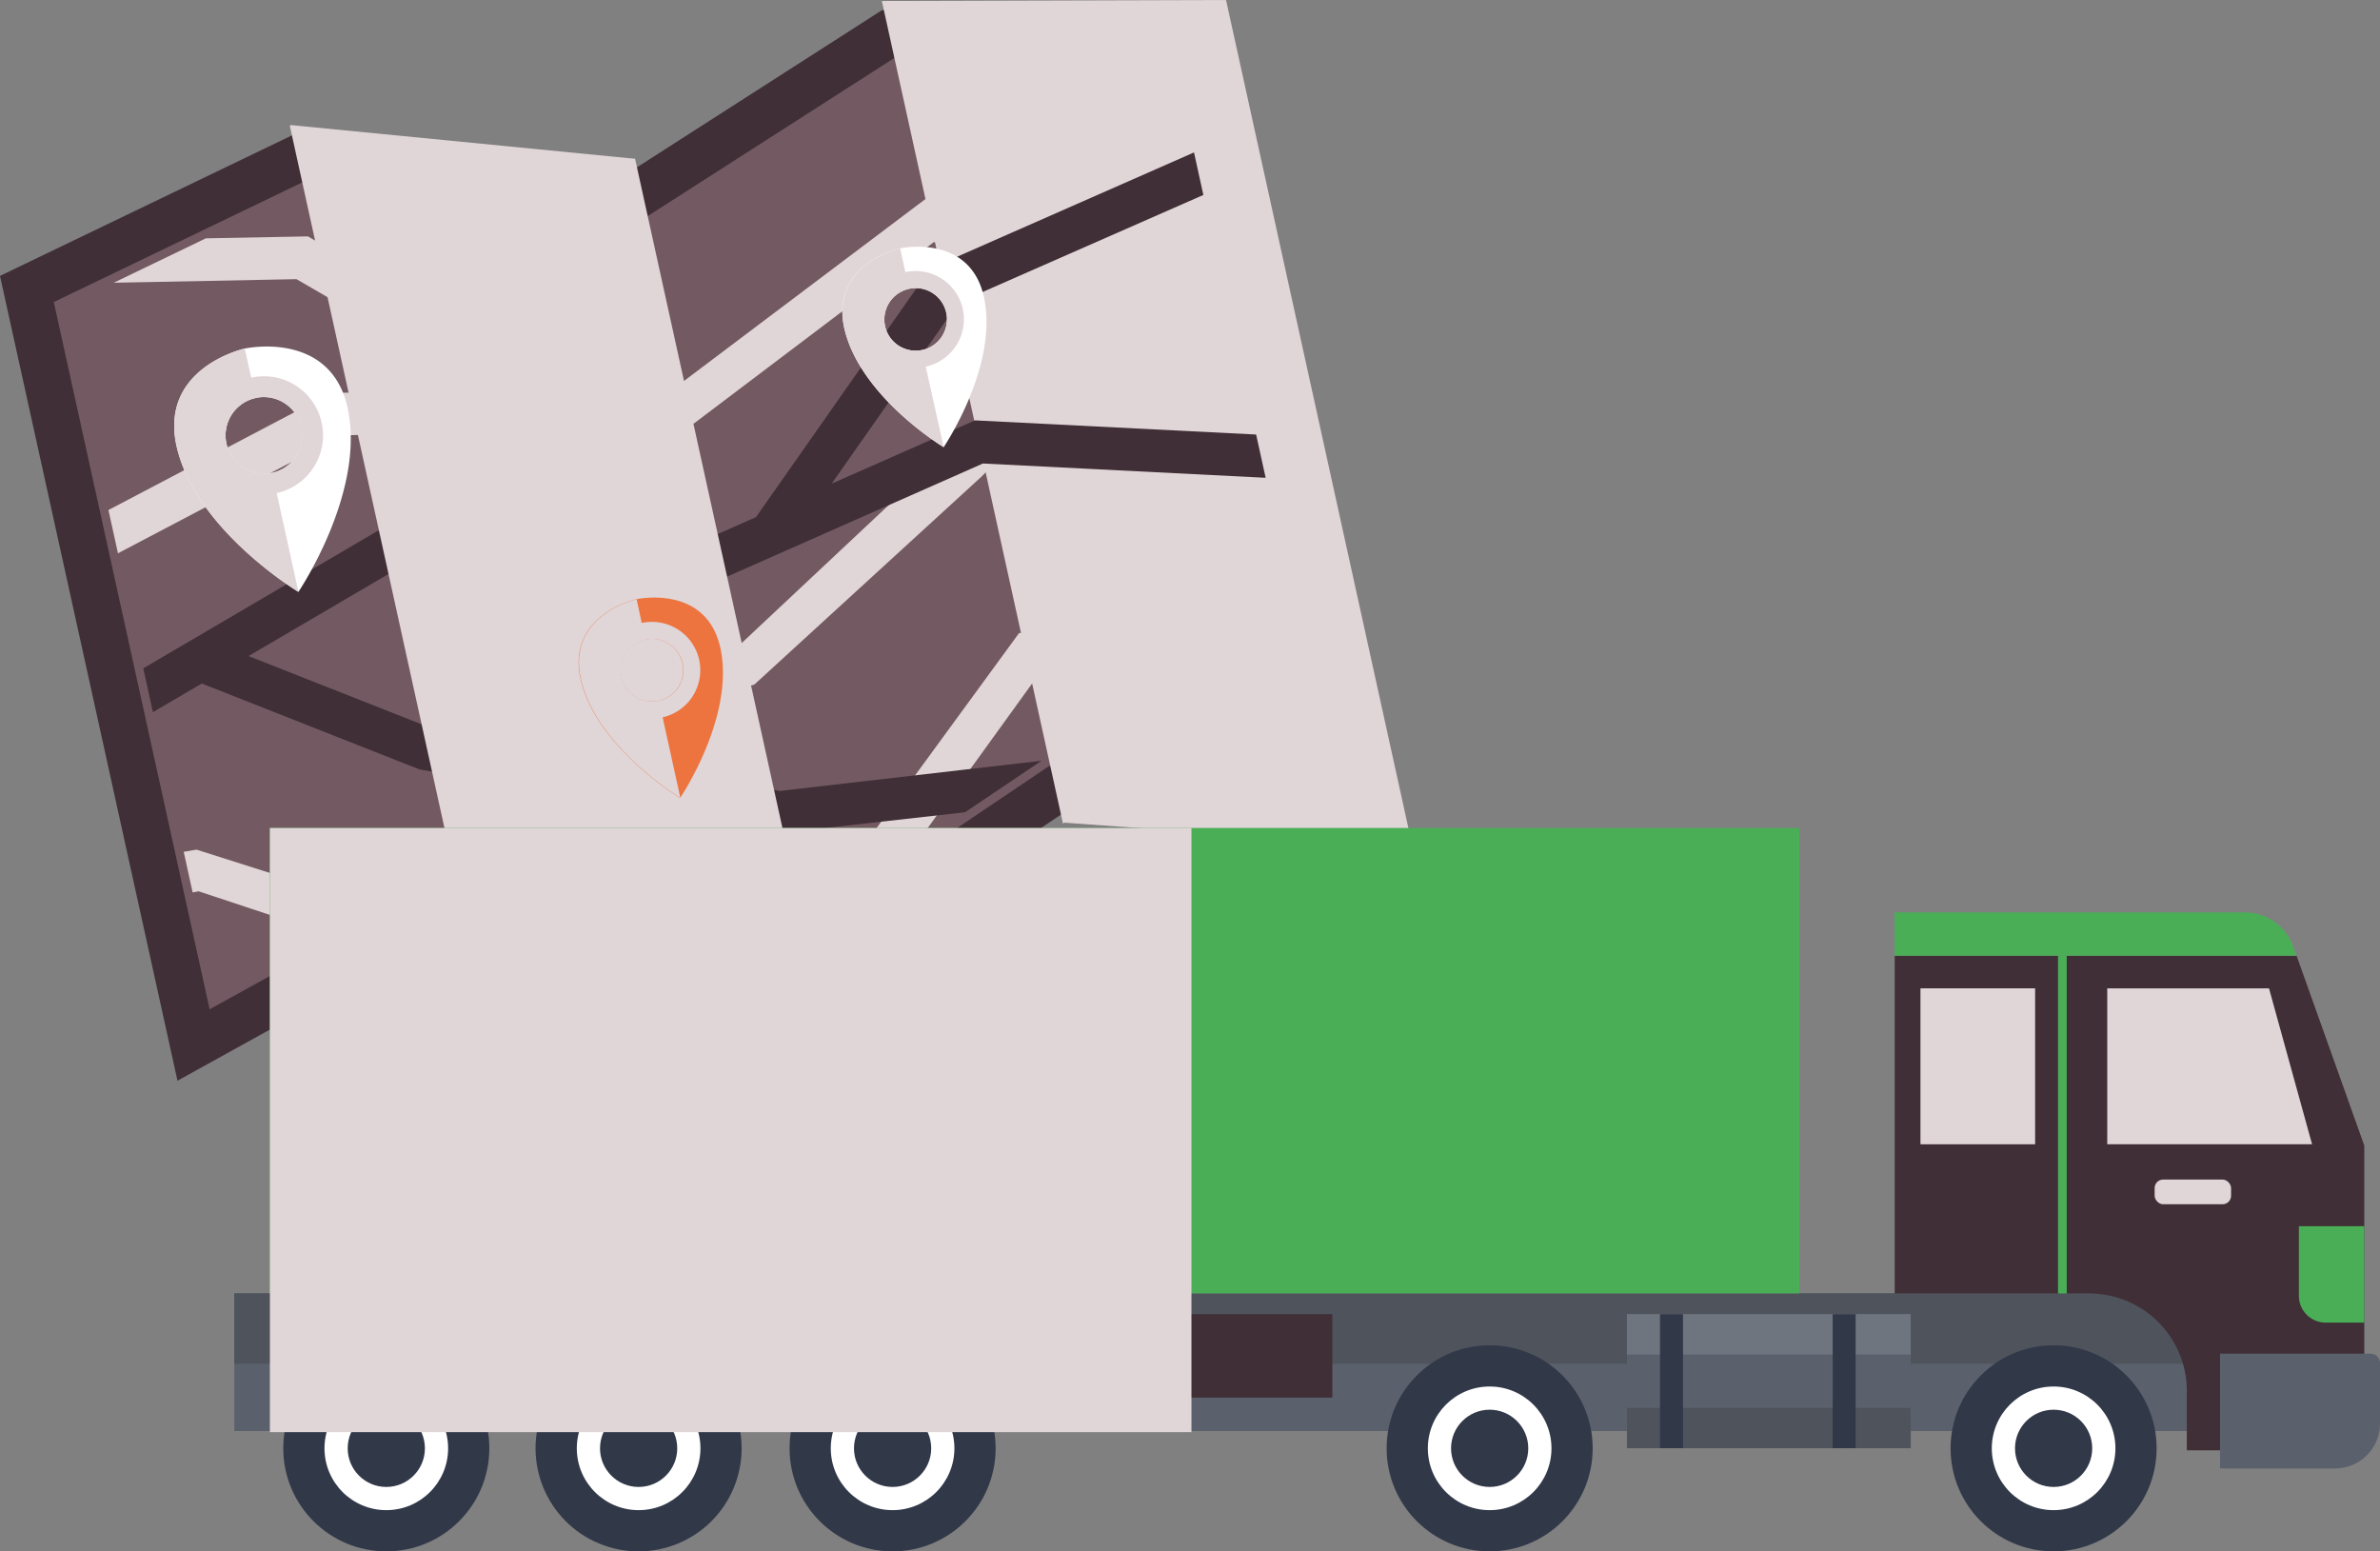 <svg xmlns="http://www.w3.org/2000/svg" width="549.81" height="358.34" viewBox="0 0 549.81 358.34"><rect x="0" y="0" width="549.81" height="358.34" fill="#808080" stroke="none"/><title>illus-transport-1</title><g style="isolation:isolate"><g id="Calque_1" data-name="Calque 1"><polygon points="6.21 66.75 44.68 241.38 106.22 207.38 187.22 220.6 243.85 182.45 317 187.72 277.2 7.07 205.37 7.74 148.38 44.28 69.01 36.5 6.21 66.75" fill="#735a62"/><path d="M188.47,226.29,107.2,213,41,249.63,0,63.73,68,31l79,7.74L203.76,2.34l77.79-.74,42.3,192.05L245.33,188Zm-83.23-24.56L186,214.91l56.4-38,67.77,4.89L272.86,12.53,207,13.14,149.73,49.85,70,42.05,12.43,69.77l36,163.36Z" fill="#402f36"/><g style="mix-blend-mode:multiply"><polygon points="203.72 0.23 245.56 190.23 245.86 190.02 326 195.79 326.34 195.73 283.23 0 203.72 0.23" fill="#e0d5d7"/></g><g style="mix-blend-mode:multiply"><polygon points="157.96 88.03 131.79 89.79 71.13 54.6 47.56 55.05 26.27 65.31 68.49 64.48 112.7 90.13 76.5 90.76 25.05 117.81 27.25 127.8 79.03 100.58 160.26 97.85 215.75 55.91 253.69 66.54 220.06 102.83 170.68 149.15 97.45 168.48 100.63 177.82 174.26 158.12 226.86 109.98 266.33 68.57 284.01 72.38 281.67 61.72 213.98 45.83 157.96 88.03" fill="#e0d5d7"/></g><g style="mix-blend-mode:multiply"><polygon points="42.44 196.76 44.5 206.13 45.9 205.88 75.73 215.77 87.1 209.5 45.39 196.25 42.44 196.76" fill="#e0d5d7"/></g><g style="mix-blend-mode:multiply"><polygon points="296.91 130.92 235.39 146.27 187.94 211.19 211.25 195.5 240.37 155.2 289.96 142.82 264.42 168.48 261.84 176.33 271.99 177.06 273.06 173.78 300.32 146.41 296.91 130.92" fill="#e0d5d7"/></g><polygon points="277.99 45.03 275.83 35.21 214.92 62.02 174.65 119.44 165.87 123.33 87.32 122.58 33.1 154.37 35.33 164.5 46.61 157.88 96.86 177.71 179.1 192.54 222.94 187.62 240.61 175.72 180.15 182.7 100.04 168.35 57.42 151.54 89.95 132.47 167.91 133.22 227.07 107.06 292.38 110.36 290.18 100.37 225.23 97.1 192.12 111.72 221.47 69.87 277.99 45.03" fill="#402f36"/><g style="mix-blend-mode:multiply"><polygon points="107.94 215.16 188.92 228.37 188.93 228.37 146.69 36.58 146.54 36.66 67.2 28.89 66.95 29.05 107.94 215.16" fill="#e0d5d7"/></g><path d="M147,138.41s-16.69,3.67-12.71,19.12,22.82,26.79,22.82,26.79,12.34-18.19,9.46-33.9S147,138.41,147,138.41Zm5.17,23.46a7.24,7.24,0,1,1,5.5-8.61A7.23,7.23,0,0,1,152.19,161.87Z" fill="#ed743e"/><g style="mix-blend-mode:multiply"><path d="M148.23,143.9a11.16,11.16,0,1,0,13.29,8.51A11.17,11.17,0,0,0,148.23,143.9Zm4,18a7.24,7.24,0,1,1,5.5-8.61A7.23,7.23,0,0,1,152.19,161.87Z" fill="#e0d5d7"/></g><g style="mix-blend-mode:multiply"><path d="M143.56,156.37a7.25,7.25,0,0,1,5.51-8.64l-2-9.32s-16.69,3.67-12.71,19.12,22.82,26.79,22.82,26.79l-4.94-22.45A7.23,7.23,0,0,1,143.56,156.37Z" fill="#e0d5d7"/></g><path d="M207.9,57.37s-16.68,3.68-12.7,19.13S218,103.29,218,103.29s12.34-18.2,9.46-33.9S207.9,57.37,207.9,57.37Zm5.17,23.47a7.24,7.24,0,1,1,5.51-8.62A7.24,7.24,0,0,1,213.07,80.84Z" fill="#fff"/><g style="mix-blend-mode:multiply"><path d="M209.11,62.87a11.16,11.16,0,1,0,13.3,8.51A11.15,11.15,0,0,0,209.11,62.87Zm4,18a7.24,7.24,0,1,1,5.51-8.62A7.24,7.24,0,0,1,213.07,80.84Z" fill="#e0d5d7"/></g><g style="mix-blend-mode:multiply"><path d="M204.44,75.33A7.25,7.25,0,0,1,210,66.7l-2.06-9.33s-16.68,3.68-12.7,19.13S218,103.29,218,103.29l-5-22.45A7.24,7.24,0,0,1,204.44,75.33Z" fill="#e0d5d7"/></g><path d="M56.55,80.51S36.13,85,41,103.92s27.94,32.79,27.94,32.79S84,114.44,80.51,95.21,56.55,80.51,56.55,80.51Zm6.33,28.71a8.86,8.86,0,1,1,6.74-10.54A8.85,8.85,0,0,1,62.88,109.22Z" fill="#fff"/><g style="mix-blend-mode:multiply"><path d="M58,87.24A13.65,13.65,0,1,0,74.31,97.65,13.65,13.65,0,0,0,58,87.24Zm4.84,22a8.86,8.86,0,1,1,6.74-10.54A8.85,8.85,0,0,1,62.88,109.22Z" fill="#e0d5d7"/></g><g style="mix-blend-mode:multiply"><path d="M52.32,102.49a8.86,8.86,0,0,1,6.74-10.57L56.55,80.51S36.13,85,41,103.92s27.94,32.79,27.94,32.79l-6.05-27.49A8.85,8.85,0,0,1,52.32,102.49Z" fill="#e0d5d7"/></g><rect x="54.12" y="298.74" width="466.43" height="31.81" fill="#5b616c"/><rect x="54.12" y="298.74" width="466.43" height="16.27" fill="#4e535c"/><circle cx="474.41" cy="334.54" r="23.8" fill="#313848"/><circle cx="474.41" cy="334.54" r="14.28" fill="#fff"/><circle cx="474.41" cy="334.54" r="8.92" fill="#313848"/><circle cx="344.13" cy="334.54" r="23.8" fill="#313848"/><circle cx="344.13" cy="334.54" r="14.28" fill="#fff"/><circle cx="344.13" cy="334.54" r="8.92" fill="#313848"/><circle cx="89.24" cy="334.54" r="23.8" fill="#313848"/><circle cx="89.24" cy="334.54" r="14.28" fill="#fff"/><circle cx="89.24" cy="334.54" r="8.92" fill="#313848"/><circle cx="206.2" cy="334.54" r="23.8" fill="#313848"/><circle cx="206.2" cy="334.54" r="14.28" fill="#fff"/><circle cx="206.2" cy="334.54" r="8.92" fill="#313848"/><circle cx="147.53" cy="334.54" r="23.8" transform="translate(-218.01 342.82) rotate(-67.5)" fill="#313848"/><circle cx="147.53" cy="334.54" r="14.28" fill="#fff"/><circle cx="147.53" cy="334.54" r="8.92" fill="#313848"/><path d="M546.18,264.61V335h-41V321.25a22.48,22.48,0,0,0-22.48-22.47h-45v-78h92.85Z" fill="#402f36"/><rect x="475.43" y="220.75" width="2.01" height="78.03" fill="#4aae57"/><rect x="443.65" y="228.29" width="26.49" height="36.02" fill="#e0d5d7"/><polygon points="486.8 228.29 486.8 264.31 534.12 264.31 524.17 228.29 486.8 228.29" fill="#e0d5d7"/><path d="M530.52,220.75H437.67v-10h80.94a11.85,11.85,0,0,1,11.15,7.86Z" fill="#4aae57"/><rect x="62.34" y="191.25" width="353.32" height="107.5" fill="#4aae57"/><rect x="497.75" y="272.46" width="17.66" height="5.7" rx="1.96" fill="#e0d5d7"/><path d="M512.86,312.67h34.79a2.16,2.16,0,0,1,2.16,2.16v14a10.36,10.36,0,0,1-10.36,10.36H512.86a0,0,0,0,1,0,0V312.67A0,0,0,0,1,512.86,312.67Z" fill="#5b616c"/><rect x="375.84" y="303.55" width="65.56" height="30.96" fill="#5b616c"/><rect x="242.23" y="303.55" width="65.56" height="19.28" fill="#402f36"/><rect x="375.84" y="325.19" width="65.56" height="9.32" fill="#4e535c"/><rect x="375.84" y="303.55" width="65.56" height="9.32" fill="#6e757f"/><polygon points="383.48 303.55 383.48 312.87 383.48 325.19 383.48 334.51 388.79 334.51 388.79 325.19 388.79 312.87 388.79 303.55 383.48 303.55" fill="#313848"/><polygon points="423.37 303.55 423.37 312.87 423.37 325.19 423.37 334.51 428.67 334.51 428.67 325.19 428.67 312.87 428.67 303.55 423.37 303.55" fill="#313848"/><path d="M546.18,283.23V305.5h-8.92a6.19,6.19,0,0,1-6.19-6.19V283.23Z" fill="#4aae57"/><g style="mix-blend-mode:multiply"><polygon points="275.24 191.26 62.35 191.26 62.35 296.61 62.35 312.96 62.35 330.8 275.24 330.8 275.24 191.26" fill="#e0d5d7"/></g></g></g></svg>